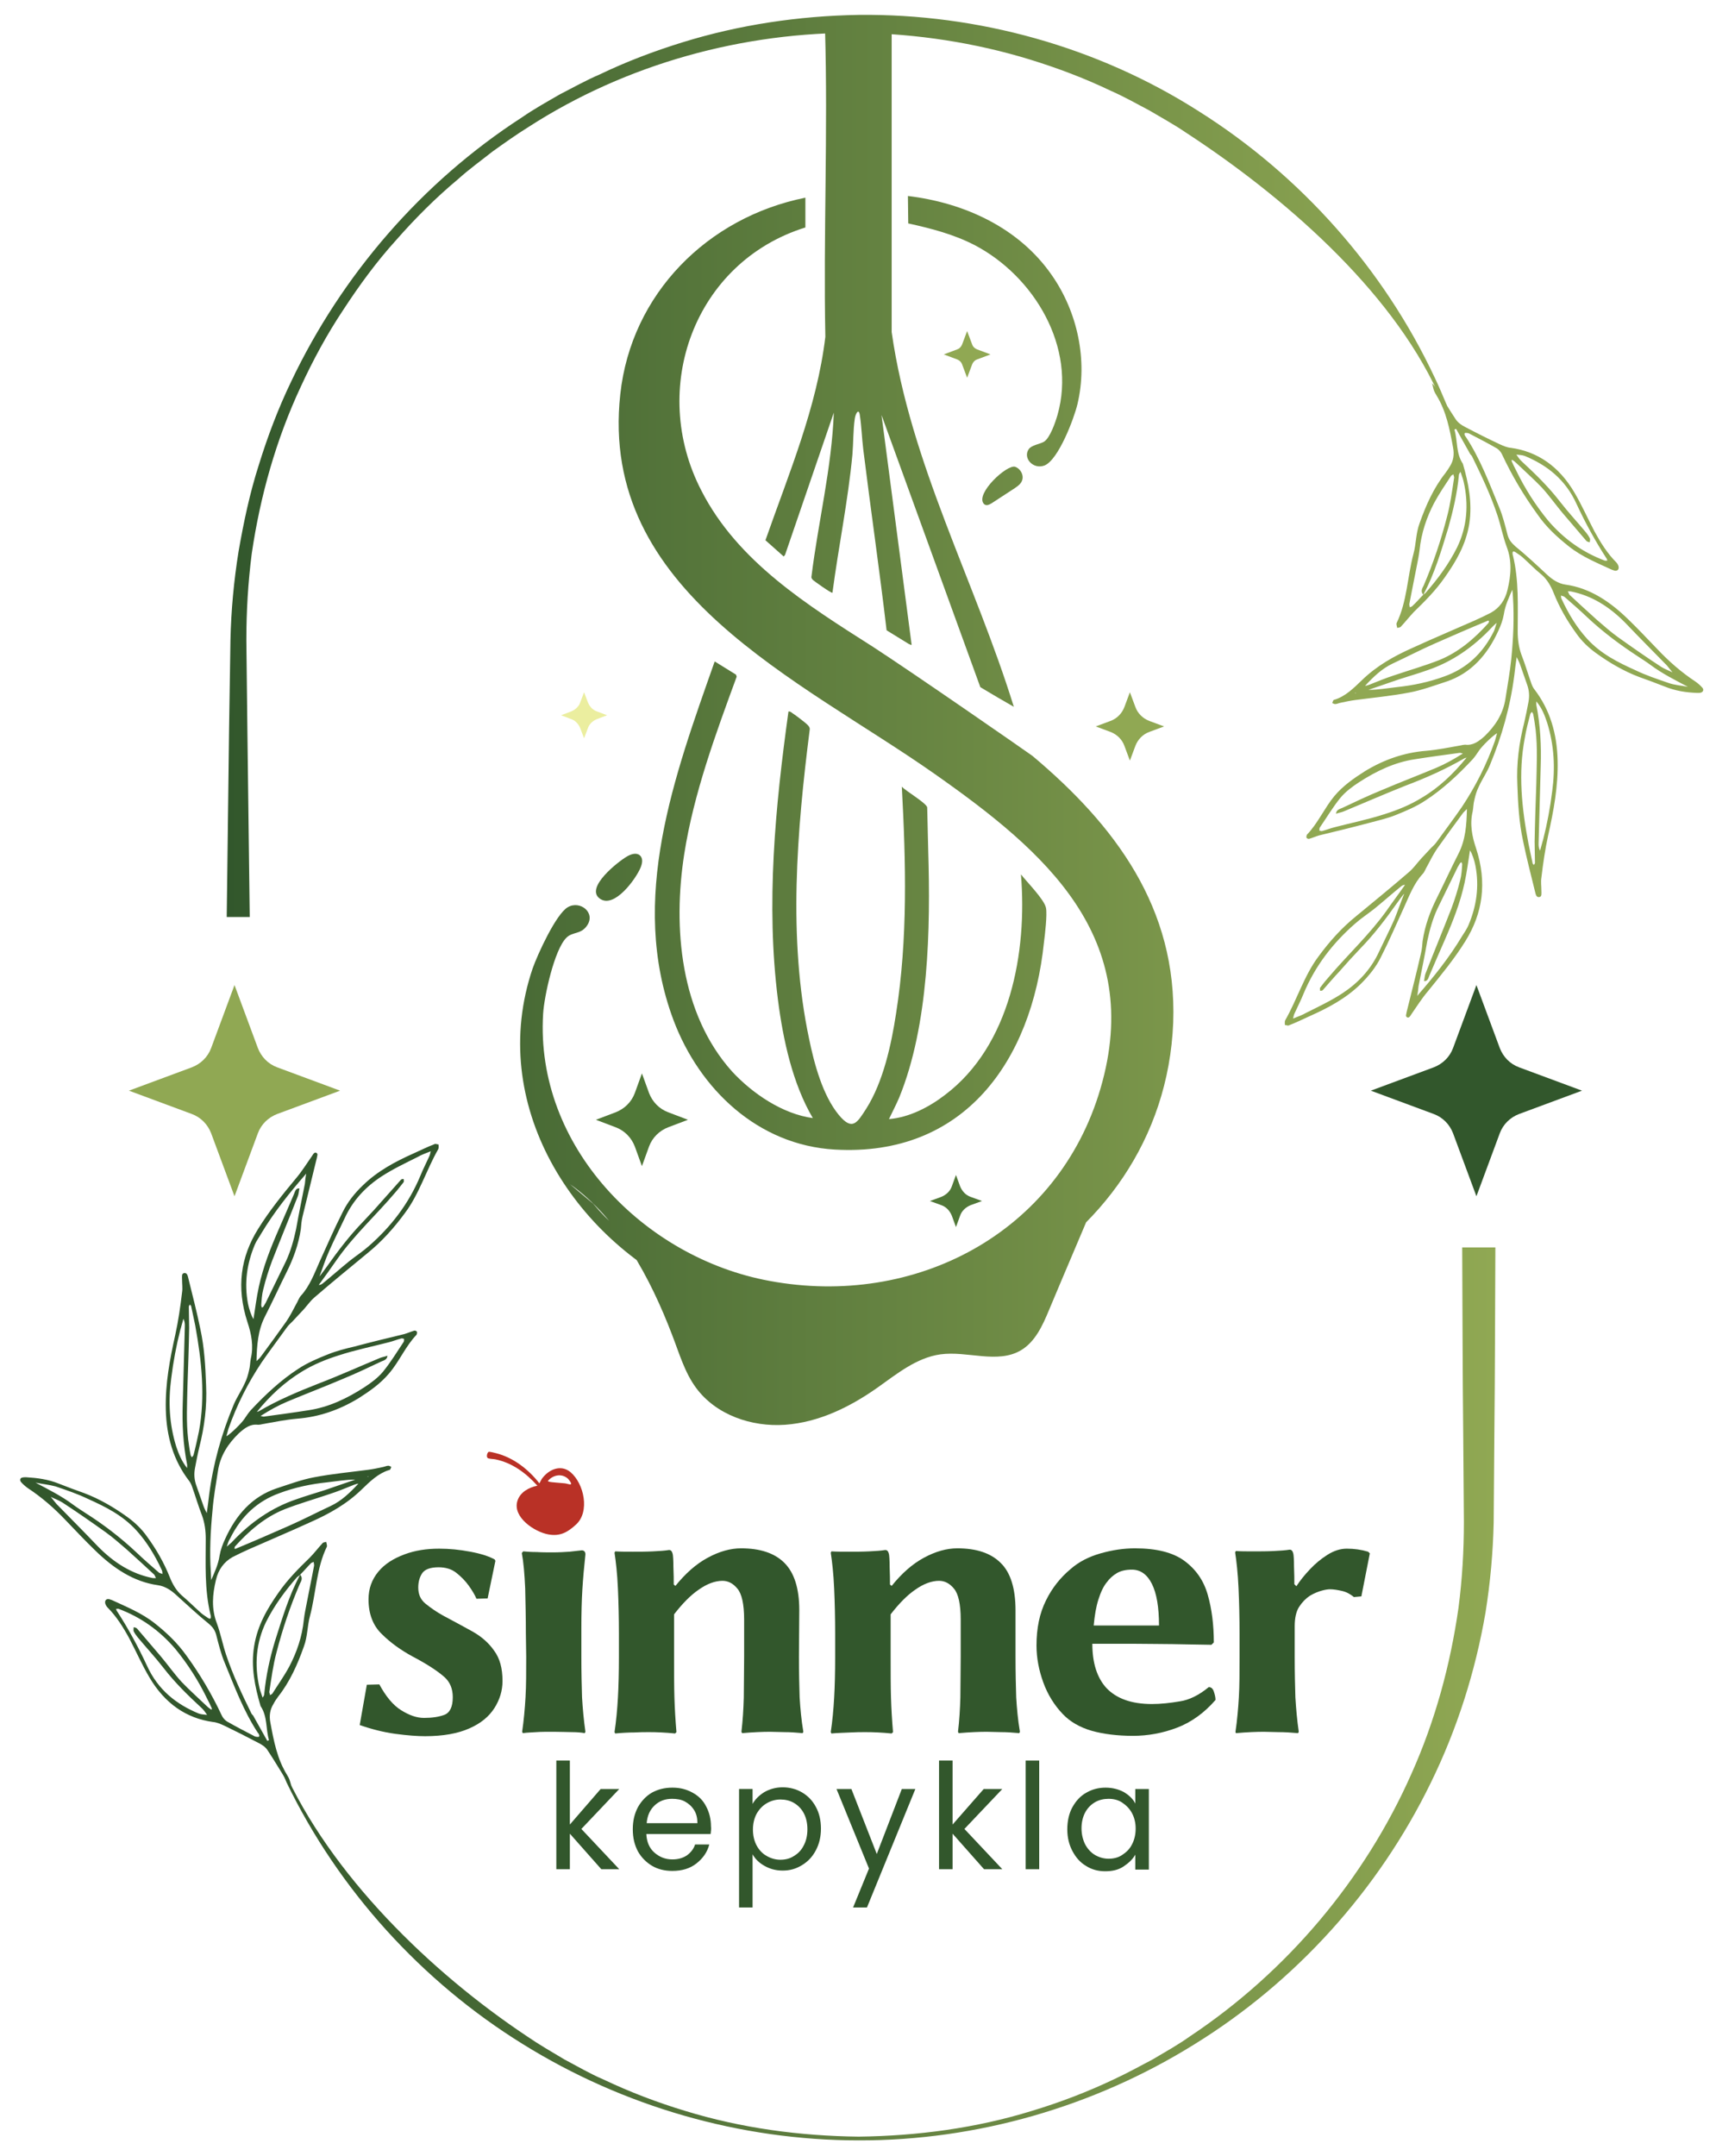 <?xml version="1.0" encoding="UTF-8"?> <svg xmlns="http://www.w3.org/2000/svg" xmlns:xlink="http://www.w3.org/1999/xlink" version="1.1" id="Layer_1" x="0px" y="0px" viewBox="0 0 507.1 636.9" style="enable-background:new 0 0 507.1 636.9;" xml:space="preserve"> <style type="text/css"> .st0{fill:#B93126;} .st1{fill:#90A853;} .st2{fill:#507737;} .st3{fill:url(#SVGID_1_);} .st4{fill:url(#SVGID_00000154402569167607957410000011034016392424309399_);} .st5{fill:#32572C;} .st6{fill:#EBEE9F;} </style> <path class="st0" d="M159.4,438.2c0.2-0.4,0.5-0.9,0.7-1.3c2-2.8,5.6-4.4,8.5-2c4,3.4,5.8,11.7,1.6,15.5c-2.5,2.3-4.7,3.5-8.1,2.9 c-4.1-0.7-10.7-5.1-9.2-9.9c0.8-2.6,3.4-4,5.9-4.5c-3.4-3.8-7.5-6.8-12.5-7.8c-0.5-0.1-1.9-0.1-2.2-0.4c-0.4-0.3-0.2-1.5,0.3-1.8 c0.3-0.1,1.8,0.3,2.2,0.4C151.7,430.6,156.1,434,159.4,438.2L159.4,438.2z M161.9,437.5c0.1,0.1,0.2,0.2,0.3,0.2 c0.4,0.2,3.9,0.4,4.7,0.5c0.3,0,1.5,0.4,1.7,0.3c0.6-0.1-0.6-1.5-0.8-1.7C166,435.2,163.4,435.7,161.9,437.5L161.9,437.5z"></path> <path class="st1" d="M333.9,204.5l1.6,4.3c0.7,2,2.3,3.5,4.2,4.2l4.3,1.6l-4.3,1.6c-2,0.7-3.5,2.3-4.2,4.2l-1.6,4.3l-1.6-4.3 c-0.7-2-2.3-3.5-4.2-4.2l-4.3-1.6l4.3-1.6c2-0.7,3.5-2.3,4.2-4.2L333.9,204.5z"></path> <path class="st2" d="M189.7,317.1l2.1,5.8c1,2.6,3,4.7,5.7,5.7l5.8,2.2l-5.8,2.2c-2.6,1-4.7,3-5.7,5.7l-2.1,5.8l-2.1-5.8 c-1-2.6-3-4.7-5.7-5.7l-5.8-2.2l5.8-2.2c2.6-1,4.7-3,5.7-5.7L189.7,317.1z"></path> <path class="st2" d="M282.5,347.1l1.2,3.3c0.6,1.5,1.7,2.7,3.2,3.2l3.3,1.2l-3.3,1.2c-1.5,0.6-2.7,1.7-3.2,3.2l-1.2,3.3l-1.2-3.3 c-0.6-1.5-1.7-2.7-3.2-3.2l-3.3-1.2l3.3-1.2c1.5-0.6,2.7-1.7,3.2-3.2L282.5,347.1z"></path> <path class="st1" d="M285.8,97.8l1.5,4c0.2,0.6,0.7,1.1,1.4,1.4l4,1.5l-4,1.5c-0.6,0.2-1.1,0.7-1.4,1.4l-1.5,4l-1.5-4 c-0.2-0.6-0.7-1.1-1.4-1.4l-4-1.5l4-1.5c0.6-0.2,1.1-0.7,1.4-1.4L285.8,97.8z"></path> <linearGradient id="SVGID_1_" gradientUnits="userSpaceOnUse" x1="67.017" y1="424.263" x2="427.657" y2="424.263" gradientTransform="matrix(1 0 0 -1 0 636.94)"> <stop offset="0" style="stop-color:#32572C"></stop> <stop offset="1" style="stop-color:#90A853"></stop> </linearGradient> <path class="st3" d="M240.2,330.3c-6-10.2-8.8-23.2-10.3-34.9c-3.6-28.3-0.8-57.1,3.1-85.2c0.5-0.1,0.8,0.2,1.2,0.5 c0.8,0.5,4,2.9,4.6,3.6c0.3,0.4,0.5,0.6,0.5,1.1c-3.8,29.9-6.5,61.8-0.2,91.5c1.5,7.3,4,16.7,8.8,22.5c4,4.8,5.4,2.3,8.1-1.9 c5-7.9,7.4-18.9,8.8-28.1c3.5-22.1,2.9-44.7,1.7-67c1.2,1.3,7.2,4.8,7.5,6.1c0.1,4.3,0.2,8.6,0.3,12.8c0.7,23,0.2,51.5-8.6,73 c-0.9,2.1-2,4.2-3,6.3c6-0.5,11.8-3.5,16.5-7.1c19.4-14.6,24.4-42.3,22.5-65.2c1.7,2.2,6.9,7.4,7.4,9.9c0.4,2-0.3,7.9-0.6,10.2 c-3.6,35-23.6,63.4-61.8,61.2c-22.7-1.3-40-17.8-47.7-38.3c-13.3-35.6,0.3-72.1,12.2-105.9l6.3,3.9l0.2,0.6 c-6.2,16.9-12.7,34.5-15.5,52.4c-3.4,21.8-1.2,47.1,14.1,64.2C222.4,323.1,231.3,329.1,240.2,330.3L240.2,330.3z M308.7,137.5 c4.1-1.7,8.7-13.9,9.7-18.1c3.1-13,0-27.2-7.5-38c-9.7-14.1-25.9-21.5-42.6-23.5l0.1,8.1c6.8,1.5,13.4,3.2,19.6,6.4 c17.6,9.2,30.2,30.2,24.5,50.2c-0.6,2.1-2.2,6.8-4,7.9c-1.2,0.7-3.7,1-4.5,2.2C302.2,135.3,305.3,138.8,308.7,137.5L308.7,137.5z M177.3,265.5c4.3,3,10.7-6,12-9.2c0.5-1.2,0.8-2.7-0.2-3.6c-1-0.9-2.6-0.4-3.8,0.3C182.7,254.5,172.7,262.3,177.3,265.5 L177.3,265.5z M290.7,148.8c0.7,0.8,1.6,0.3,2.3-0.1c2.3-1.5,4.6-3,6.9-4.5c1-0.7,2.2-1.5,2.3-3c0.1-1.5-1-2.9-2.2-3.3 C297.6,137.1,288.2,145.8,290.7,148.8L290.7,148.8z M168.4,349.8c14.4,10.1,23.9,28,30.2,44.5c2.1,5.4,3.7,11.1,7.1,15.7 c5.9,8,16.4,11.6,26.3,10.9c9.9-0.7,19.1-5.2,27.2-10.9c5.8-4.1,11.6-8.9,18.7-9.9c8-1.1,16.8,2.9,23.8-1.2 c4.2-2.5,6.4-7.3,8.3-11.9c4.6-11,9.3-21.9,13.9-32.9c-22.7,15-48.1,27-75.2,29.1c-27.1,2.1-56-6.8-73.4-27.6 M243.9,99.5 c-2.5,20.9-10.8,40.4-17.7,60.1l5.4,4.8l0.4-0.5l14.4-42c-0.6,16.3-4.6,32.2-6.6,48.4c-0.1,0.4,0.1,0.6,0.3,0.9 c0.2,0.3,5.7,4.2,5.9,3.9c1.8-13.6,4.6-27.1,5.9-40.8c0.3-3.5,0.2-7.2,0.7-10.6c0.2-1.5,1.2-3.3,1.5-1c0.5,3.3,0.6,6.7,1,10 c2.2,17.8,4.8,35.6,6.9,53.5c0,0,2.6,1.6,6.5,4c0.5,0.2,0.8,0.4,0.9,0.3l-8.9-67.9l29.2,80.4c3.5,2.1,6.9,4.1,9.9,5.8 c-11.5-37.1-30.6-72-36.1-110.7V7.1h-20c0.2,0.5,0.3,0.9,0.3,1.4C244.7,38.8,243.3,69.2,243.9,99.5L243.9,99.5z M305.1,223.3 c-2.5-1.8-34.5-24-47.1-32.2c-19.5-12.4-40-25.2-50.7-46.1c-15.7-30.2-2.1-67.6,30.7-77.8v-8.8c-28.9,5.8-51.5,28.4-54.7,58.1 c-6.4,58.5,53.2,84.2,93,112.2c32.6,22.9,62,48.2,48.9,92.9c-12.5,42.7-54.8,64.8-97.8,56.8c-37-6.8-69.3-39.7-66.9-78.9 c0.3-5.1,3.3-19,6.9-22.5c1.8-1.8,4.3-0.9,6.1-3.6c2.6-3.8-2.1-7.5-5.7-5.4c-3.5,2-9,14.1-10.4,18.1c-13.5,39.8,11.7,79.9,47.8,96.2 c60.5,27.5,138.7-10.9,141.5-80.2C347.9,268.2,329.5,243.8,305.1,223.3L305.1,223.3z M426.5,120.5l1.1-0.7c-1.2-2.8-2.3-5.5-3.6-8.2 c-15.1-32.2-39.7-59.8-69.7-78.7C324.4,13.8,288.9,4,253.7,4.4c-17.6,0.3-35.2,2.9-52,8.1c-8.4,2.6-16.6,5.7-24.5,9.5 c-4,1.7-7.9,3.9-11.8,5.9c-3.8,2.2-7.6,4.3-11.2,6.8C124.8,53.7,101,81.2,86,112.8c-3.8,7.9-6.9,16.1-9.5,24.5 c-2.7,8.4-4.5,17-6,25.6c-1.4,8.7-2.2,17.4-2.4,26.2l-0.4,26.1L67,270.9h6.8l-0.7-55.7l-0.3-26c0-8.6,0.5-17.1,1.6-25.7 c2.5-17,7.2-33.7,14.5-49.3c3.6-7.8,7.7-15.4,12.5-22.6c4.7-7.2,9.8-14.2,15.6-20.6c5.7-6.5,11.8-12.6,18.4-18.1 c3.2-2.9,6.7-5.4,10.1-8.1c3.5-2.5,7-5,10.7-7.3c29-18.7,63.5-28.1,97.7-27.8c17.1,0.3,34.2,2.9,50.5,7.9c8.1,2.5,16.1,5.5,23.8,9.2 c3.9,1.7,7.6,3.8,11.4,5.8c3.7,2.2,7.4,4.2,10.9,6.6c28.5,18.6,60.2,46,74.4,76.8C425.3,117.5,425.9,119,426.5,120.5L426.5,120.5z"></path> <linearGradient id="SVGID_00000091721549408411697560000001781859637428888500_" gradientUnits="userSpaceOnUse" x1="65.587" y1="136.696" x2="441.447" y2="136.696" gradientTransform="matrix(1 0 0 -1 0 636.94)"> <stop offset="0" style="stop-color:#32572C"></stop> <stop offset="1" style="stop-color:#90A853"></stop> </linearGradient> <path style="fill:url(#SVGID_00000091721549408411697560000001781859637428888500_);" d="M432.1,368.4c0.1,18.4,0.1,36.8,0.3,55.2 l0.2,26c0,8.5-0.5,17-1.6,25.4c-2.4,16.8-6.9,33.4-13.9,49c-13.8,31.2-36.8,58.5-65.5,77.6c-3.5,2.5-7.3,4.6-11,6.8 c-3.8,2-7.6,4.1-11.5,5.9c-7.8,3.7-15.9,6.8-24.2,9.3c-16.5,5.1-33.9,7.4-51.2,7.6c-17.3-0.2-34.6-2.5-51.2-7.6 c-8.3-2.5-16.4-5.6-24.2-9.3c-4-1.7-7.7-3.9-11.5-5.9c-3.7-2.2-7.5-4.4-11-6.8c-28.7-19.1-58.2-47.9-72.1-79.1 c0-0.1-0.1-0.2-0.1-0.3l-0.2,1.5c0.5,1,0.9,1.9,1.3,2.9c15.4,31.8,40,58.8,69.7,77.2c29.7,18.5,64.4,28.5,99.3,28.5 c34.8,0.1,69.6-9.9,99.3-28.4c29.8-18.4,54.3-45.4,69.8-77.2c7.8-15.9,13.2-32.9,16.2-50.4c1.4-8.8,2.2-17.6,2.4-26.5l0.2-26.1 c0.2-18.4,0.2-36.8,0.3-55.2H432.1z"></path> <path class="st5" d="M436.3,291l6.9,18.6c1,2.6,3,4.7,5.7,5.7l18.6,6.9l-18.6,6.9c-2.6,1-4.7,3-5.7,5.7l-6.9,18.6l-6.9-18.6 c-1-2.6-3-4.7-5.7-5.7l-18.6-6.9l18.6-6.9c2.6-1,4.7-3,5.7-5.7L436.3,291z"></path> <path class="st1" d="M69.3,291l6.9,18.6c1,2.6,3,4.7,5.7,5.7l18.6,6.9l-18.6,6.9c-2.6,1-4.7,3-5.7,5.7l-6.9,18.6l-6.9-18.6 c-1-2.6-3-4.7-5.7-5.7l-18.6-6.9l18.6-6.9c2.6-1,4.7-3,5.7-5.7L69.3,291L69.3,291z"></path> <path class="st6" d="M172.6,204.5l1.1,2.9c0.5,1.3,1.5,2.4,2.8,2.8l2.9,1.1l-2.9,1.1c-1.3,0.5-2.4,1.5-2.8,2.8l-1.1,2.9l-1.1-2.9 c-0.5-1.3-1.5-2.4-2.8-2.8l-2.9-1.1l2.9-1.1c1.3-0.5,2.4-1.5,2.8-2.8L172.6,204.5z"></path> <g> <path class="st5" d="M177.7,552.2l-9.3-10.5v10.5h-4v-32.1h4V539l9.1-10.5h5.5l-11.2,11.8l11.2,11.9H177.7z"></path> <path class="st5" d="M210,541.8h-19c0.1,2.3,0.9,4.2,2.4,5.5c1.5,1.3,3.2,2,5.3,2c1.7,0,3.1-0.4,4.3-1.2c1.1-0.8,2-1.9,2.4-3.2h4.2 c-0.6,2.3-1.9,4.1-3.8,5.6s-4.3,2.2-7.1,2.2c-2.3,0-4.3-0.5-6-1.5s-3.2-2.5-4.2-4.3c-1-1.9-1.5-4-1.5-6.5s0.5-4.6,1.5-6.5 c1-1.8,2.4-3.3,4.1-4.3c1.8-1,3.8-1.5,6.1-1.5s4.2,0.5,6,1.5s3.1,2.3,4,4.1c0.9,1.7,1.4,3.7,1.4,5.8 C210.2,540.2,210.1,541,210,541.8L210,541.8z M205.1,534.7c-0.7-1.1-1.6-1.9-2.7-2.5c-1.1-0.6-2.4-0.8-3.8-0.8 c-2,0-3.7,0.6-5.1,1.9s-2.2,3-2.4,5.3h15C206.1,537.1,205.8,535.8,205.1,534.7L205.1,534.7z"></path> <path class="st5" d="M225.9,529.4c1.6-0.9,3.4-1.4,5.4-1.4s4,0.5,5.7,1.5s3.1,2.4,4.1,4.3c1,1.8,1.5,4,1.5,6.4s-0.5,4.5-1.5,6.4 s-2.3,3.3-4.1,4.4s-3.6,1.6-5.7,1.6s-3.8-0.5-5.4-1.4s-2.7-2-3.5-3.4v15.7h-4v-35h4v4.4C223.2,531.5,224.3,530.4,225.9,529.4 L225.9,529.4z M237.5,535.6c-0.7-1.3-1.7-2.3-2.9-3c-1.2-0.7-2.6-1-4-1s-2.8,0.4-4,1.1s-2.2,1.7-3,3.1c-0.7,1.3-1.1,2.9-1.1,4.7 s0.4,3.4,1.1,4.7s1.7,2.4,3,3.1c1.2,0.7,2.6,1.1,4,1.1s2.8-0.3,4-1.1c1.2-0.7,2.2-1.7,2.9-3.1c0.7-1.3,1.1-2.9,1.1-4.8 S238.2,536.9,237.5,535.6L237.5,535.6z"></path> <path class="st5" d="M270.5,528.5l-14.3,35h-4.1l4.7-11.5l-9.6-23.5h4.4l7.5,19.2l7.4-19.2L270.5,528.5L270.5,528.5z"></path> <path class="st5" d="M290.8,552.2l-9.3-10.5v10.5h-4v-32.1h4V539l9.2-10.5h5.5L285,540.3l11.2,11.9H290.8z"></path> <path class="st5" d="M307.1,520.1v32.1h-4v-32.1H307.1z"></path> <path class="st5" d="M316.9,533.9c1-1.8,2.3-3.3,4.1-4.3c1.7-1,3.6-1.5,5.7-1.5s3.9,0.5,5.4,1.3c1.5,0.9,2.7,2,3.4,3.4v-4.3h4v23.8 h-4v-4.4c-0.8,1.4-2,2.5-3.5,3.5s-3.3,1.4-5.4,1.4s-4-0.5-5.7-1.6c-1.7-1-3-2.5-4-4.4c-1-1.9-1.5-4-1.5-6.4 S315.9,535.7,316.9,533.9z M334.5,535.6c-0.7-1.3-1.7-2.3-2.9-3.1s-2.6-1.1-4-1.1s-2.8,0.3-4,1c-1.2,0.7-2.2,1.7-2.9,3 c-0.7,1.3-1.1,2.9-1.1,4.7s0.4,3.4,1.1,4.8c0.7,1.3,1.7,2.4,2.9,3.1c1.2,0.7,2.6,1.1,4,1.1s2.8-0.3,4-1.1s2.2-1.7,2.9-3.1 c0.7-1.3,1.1-2.9,1.1-4.7S335.2,536.9,334.5,535.6L334.5,535.6z"></path> </g> <path class="st5" d="M62.4,466.8c1-2.3,2.1-4.6,2.5-7.3c0.3-1.7,0.9-3.3,1.6-4.8c3.3-7.3,8.1-12.6,15.2-15c3.7-1.2,7.4-2.6,11.2-3.3 c5.2-1,10.6-1.5,15.9-2.2c1.5-0.2,2.9-0.5,4.3-0.8c0.6-0.1,1.1-0.4,1.7-0.4c0.2,0,0.5,0.2,0.8,0.3c-0.1,0.3-0.1,0.6-0.3,0.8 c-0.1,0.1-0.2,0.2-0.4,0.2c-3.2,1-5.6,3.4-8,5.7c-4.4,4.3-9.6,7.2-15,9.6c-6.1,2.8-12.3,5.4-18.4,8.1c-1.6,0.7-3.2,1.5-4.8,2.3 c-2.5,1.4-4.2,3.7-4.9,6.8c-1,4.2-1.4,8.4,0.3,12.8c1.1,3,1.7,6.2,2.7,9.2c2,6,4.7,11.7,7.5,17.4c0.1,0.2,0.3,0.4,0.5,0.6l0,0 c1.4,2.5,2.8,5,4.2,7.5c0.1-0.1,0.3-0.2,0.5-0.2c-1-3.3-0.4-7-2.5-10.1c-1.7-5.8-2.9-11.6-1.9-17.7c1-6.2,3.9-11.1,7.2-15.8 c2.7-3.9,5.9-7.1,9.2-10.3c1.3-1.3,2.5-2.9,3.8-4.3c0.2-0.3,0.8-0.3,1.1-0.4c0.1,0.5,0.3,1.1,0.2,1.4c-3.1,6.3-3.2,13.7-5,20.5 c-0.8,2.9-0.7,6.1-1.8,9c-1.9,5.4-4.2,10.5-7.6,14.8c-0.5,0.7-1,1.4-1.4,2.2c-1,1.6-1.3,3.4-0.9,5.5c1,5.4,2,10.7,4.9,15.4 c0.3,0.5,0.6,1,0.8,1.6c0.2,0.6,0.4,1.3,0.5,2c-0.4-0.5-0.9-1-1.3-1.7c-1.9-3-3.7-6.1-5.7-9.1c-0.6-1-1.7-1.7-2.7-2.2 c-3.4-1.8-6.8-3.5-10.1-5.1c-1.1-0.5-2.2-1-3.4-1.1c-7.9-1.1-14.2-5.5-18.7-13.1c-2.2-3.7-4-7.8-6-11.6c-1.8-3.3-3.8-6.5-6.4-9.1 c-0.3-0.3-0.6-0.8-0.7-1.2c-0.2-0.9,0.3-1.4,1.1-1.3c0.3,0.1,0.6,0.2,0.9,0.3c4.3,2,8.8,3.8,12.7,6.9c3.4,2.7,6.6,5.7,9.3,9.5 c4,5.5,7.5,11.4,10.4,17.6c0.3,0.7,0.9,1.4,1.5,1.8c2.6,1.5,5.3,2.9,8,4.3c0.3,0.2,0.7,0.3,1.1,0.3c0.6,0.1,0.6-0.3,0.4-0.8 c-0.1-0.2-0.2-0.3-0.3-0.4c-4.2-6.4-6.9-13.6-9.8-20.7c-1.1-2.6-1.8-5.5-2.5-8.2c-0.4-1.5-1.1-2.4-2.3-3.4c-3.2-2.6-6.3-5.5-9.4-8.3 c-1.6-1.5-3.4-2.7-5.5-3c-7.2-1-13.2-5-18.7-10.4c-2.9-2.8-5.7-5.8-8.5-8.7c-3.5-3.7-7.2-6.9-11.3-9.6c-0.7-0.5-1.4-1.1-2-1.8 c-0.4-0.5-0.3-1.2,0.4-1.3c0.3-0.1,0.7-0.1,1.1-0.1c3.3,0.2,6.5,0.6,9.7,1.9c2.5,1,5,1.9,7.5,2.8c4.5,1.7,8.8,4.2,12.8,7.1 c2.2,1.6,4.2,3.5,5.8,5.8c2.7,3.7,5,7.7,6.7,12c0.8,2,1.9,3.9,3.5,5.3c2,1.7,3.8,3.5,5.7,5.2c0.7,0.6,1.4,1,2.1,1.5 c0.5,0.3,0.9,0.3,0.8-0.5c0-0.2,0-0.3-0.1-0.5c-1.8-7.5-1.4-14.9-1.4-22.4c0-2.4-0.3-4.7-1.1-6.9c-1.1-2.8-1.9-5.6-2.9-8.4 c-0.2-0.6-0.5-1.3-0.9-1.8c-4.7-6.1-6.7-13.2-6.9-21c-0.2-7.7,1.2-15,2.8-22.2c0.9-4.1,1.5-8.3,2-12.5c0.2-1.2,0-2.5,0-3.8 c0-0.8-0.2-1.8,0.6-1.9c1-0.2,1.1,1,1.3,1.7c1.2,4.9,2.5,9.9,3.5,14.8c1.2,5.5,1.5,11,1.7,16.6c0.3,6.3-0.5,12.4-2,18.3 c-0.5,2.1-0.9,4.2-1.3,6.3c-0.3,1.7-0.2,3.3,0.4,5c0.7,2,1.4,4,2.1,6c0.2,0.6,0.5,1.2,1,2.2c0.3-2.1,0.5-3.7,0.7-5.4 c1.2-9.3,3.7-18.1,7.2-26.5c0.9-2.2,2.3-4.2,3.3-6.4c0.6-1.2,1-2.5,1.3-3.9c0.3-1.1,0.3-2.3,0.5-3.4c0.9-3.7,0.2-7.3-1-10.9 c-3.3-10.2-2-19.2,3.2-27.5c3.3-5.3,7.1-10,11-14.7c1.8-2.1,3.3-4.5,4.9-6.8c0.2-0.3,0.4-0.7,0.7-0.9c0.4-0.3,1,0.1,0.9,0.6 c-0.1,0.7-0.3,1.4-0.5,2.2c-1.3,5.3-2.6,10.7-3.9,16c-0.3,1.2-0.4,2.5-0.5,3.7c-0.7,4.6-2.2,8.7-4.2,12.7c-2.2,4.4-4.2,8.8-6.4,13.1 c-2.1,4.1-2.4,8.6-2.5,13.2l0,0c0.5-0.5,1-0.9,1.4-1.5c2.5-3.4,5-6.8,7.4-10.2c1.1-1.6,2-3.4,2.9-5.1c0.5-0.8,0.8-1.8,1.4-2.5 c2.6-2.8,4-6.6,5.6-10.2c2.2-4.8,4.3-9.7,6.7-14.4c1.5-3.1,3.6-5.7,6-8c4.4-4.3,9.7-7.1,15.1-9.5c2-0.9,4-1.9,6.1-2.7 c0.3-0.2,0.8,0.1,1.2,0.1c0,0.5,0.1,1-0.1,1.4c-3.5,6.1-5.6,13.2-9.8,18.8c-3.3,4.5-6.9,8.5-11.1,11.9c-5.2,4.3-10.5,8.6-15.7,13.1 c-1.4,1.2-2.4,2.8-3.7,4.1c-0.9,1-1.9,2-2.8,3c-0.5,0.5-1.1,1-1.6,1.7c-2.5,3.5-5.1,6.9-7.5,10.4c-4,6-7.3,12.5-9.8,19.6 c-0.2,0.7-0.4,1.4-0.6,2.2c1.4-0.8,4.5-3.9,5.3-5.1c0.6-0.9,1.2-1.8,1.9-2.6c4.3-4.6,8.9-8.9,14-12.2c2.7-1.8,5.8-3.1,8.8-4.3 c2.5-1,5.2-1.7,7.8-2.3c4.9-1.3,9.8-2.5,14.8-3.7c1-0.3,1.9-0.7,2.9-1c0.2-0.1,0.7,0.1,0.8,0.3c0.1,0.2,0,0.7-0.1,0.9 c-3.2,3.3-5.1,7.9-8.1,11.4c-2.6,3.1-5.8,5.3-9.1,7.4c-5.6,3.4-11.6,5.5-18.1,6c-3.4,0.3-6.8,1-10.2,1.6c-0.4,0.1-0.9,0.2-1.3,0.2 c-2.4-0.3-4,1-5.7,2.5c-3.1,3-5.5,6.5-6.2,11.2c-0.6,3.9-1.3,7.7-1.6,11.6c-0.6,6.1-0.9,12.2-0.5,18.3 C62.3,465.1,62.4,465.9,62.4,466.8c0,0.1,0,0.1,0,0.2C62.4,466.9,62.4,466.8,62.4,466.8L62.4,466.8z M14.5,441.8 c0.2,0.1,0.4,0.3,0.5,0.4c0.6,0.7,1.1,1.4,1.7,2.1c4.1,4.2,8.2,8.3,12.2,12.5c4.8,4.9,10.1,8.2,16.3,9.4c0.3,0,0.6,0,0.9,0 c-0.2-0.3-0.3-0.7-0.5-1c-2.7-2.5-5.4-5-8.2-7.5c-2-1.7-4-3.5-6.1-5c-4.2-3-8.5-6-12.8-8.8c-1.1-0.7-2.3-1.1-3.5-1.7 C14.9,442.1,14.7,442,14.5,441.8L14.5,441.8L14.5,441.8z M67,456.9c0.5-0.4,0.9-0.8,1.4-1.2c5.5-5.9,11.8-10.3,19.2-12.8 c2.8-1,5.6-1.8,8.4-2.7c3-1,6-2.1,9-3.1c-2.8,0-5.6,0.5-8.3,0.8c-4.8,0.5-9.6,1.5-14.1,3.2c-6.4,2.3-11.3,6.7-14.6,13.4 C67.5,455.2,67.3,456.1,67,456.9L67,456.9L67,456.9z M10.5,438c0,0-0.1,0-0.1,0C10.4,438,10.5,438,10.5,438c3.8,2,7.6,3.9,11.1,6.5 c1.2,0.9,2.5,1.7,3.7,2.5c5.2,3.3,10.2,7.1,14.9,11.5c2.2,2.1,4.5,4.1,6.8,6.1c0.3,0.2,0.7,0.2,1,0.4c0-0.4,0-0.8-0.2-1.2 c-2-4.3-4.4-8.3-7.5-11.7c-4.1-4.5-9.2-7-14.3-9.3c-3.1-1.5-6.4-2.6-9.6-3.7C14.5,438.6,12.5,438.4,10.5,438L10.5,438z M88.7,465.2 c0.9,1,0.3,1.9-0.1,2.7c-2.8,6.5-5.1,13.3-6.9,20.3c-1,3.7-1.5,7.6-2.1,11.5c-0.1,0.3,0.2,0.7,0.2,1.1c0.2-0.2,0.6-0.3,0.7-0.5 c1.7-2.7,3.5-5.2,5-8c2.2-4.2,3.8-8.8,4.3-13.9c0.2-1.6,0.5-3.1,0.8-4.6c0.7-3.7,1.5-7.4,2.2-11.2c0.1-0.3-0.1-0.8-0.1-1.2 c-0.3,0.2-0.7,0.2-0.9,0.5C90.8,462.9,89.8,464.1,88.7,465.2c-0.3,0.3-0.6,0.5-0.9,0.7c-3.5,4-6.7,8.3-9.2,13.3 c-2.9,6-3.5,12.6-1.9,19.5c0.2,0.9,0.6,1.8,0.9,2.8c0.4-0.5,0.5-0.8,0.5-1.2c0.5-5.2,1.6-10.3,3.1-15.3 C83.4,478.1,85.4,471.3,88.7,465.2L88.7,465.2z M90.5,346.7c-4.8,5.5-9.4,11.2-13.3,17.7c-0.6,1.1-1.4,2.1-1.9,3.3 c-2.3,5.5-3.2,11.3-2,17.5c0.3,1.5,0.9,3.3,1.6,4.5c0.5-3.1,0.9-6.4,1.6-9.6c1.3-6,3.5-11.5,5.9-17c1.5-3.4,3-6.9,4.5-10.4 c0.3-0.7,0.5-1.8,1.6-1.6c-0.2,0.8-0.2,1.6-0.5,2.3c-2.5,6.4-5.1,12.7-7.6,19.1c-1,2.7-1.9,5.5-2.6,8.4c-0.4,1.5-0.5,3.1-0.6,4.7 c0,0.2,0.1,0.4,0.2,0.7c0.2-0.1,0.4-0.2,0.5-0.4c0.2-0.3,0.4-0.7,0.6-1c2-4.1,4-8.2,6-12.3c1.4-3,2.3-6.2,3-9.5 c0.8-4.5,1.7-8.9,2.6-13.4C90.2,348.6,90.3,347.6,90.5,346.7L90.5,346.7L90.5,346.7z M94.4,377.1c0.7-0.9,1.4-1.8,2.1-2.8 c3.4-4.8,6.9-9.4,10.9-13.5c2.1-2.2,4.2-4.5,6.2-6.8c1.6-1.8,3.3-3.7,4.9-5.5c0.2-0.2,0.5-0.2,0.8-0.2c0,0.3,0.1,0.7,0,0.9 c-0.9,1.1-1.7,2.2-2.6,3.2c-5.6,6.6-11.9,12.3-17,19.5c-1.8,2.6-3.6,5.1-5.5,7.7c0.5,0,0.8-0.2,1.1-0.4c2.7-2.2,5.3-4.5,8-6.7 c1.9-1.5,3.9-2.8,5.7-4.4c6.4-5.6,11.7-12.3,15.2-20.7c0.8-2,1.8-3.9,2.7-5.9c0.2-0.4,0.2-0.8,0.4-1.4c-1.5,0.6-2.7,1-3.9,1.7 c-3.6,1.8-7.2,3.5-10.6,5.7c-4.6,3-8.5,7-11,12.5c-1.5,3.2-3.1,6.3-4.5,9.5C96.2,371.9,95.4,374.5,94.4,377.1L94.4,377.1L94.4,377.1 z M75.9,417.1c0.2-0.1,0.4-0.1,0.6-0.2c5.6-3.3,11.6-5.8,17.7-8.2c6-2.3,12-5,18-7.5c0.7-0.3,1.5-0.4,2.3-0.7 c-0.1,1.2-1.1,1.4-1.8,1.7c-3.8,1.8-7.6,3.6-11.5,5.2c-5.4,2.3-10.9,4.4-16.4,6.7c-2.6,1.1-5.1,2.5-7.8,4.2c0.5,0.1,0.7,0.2,0.9,0.2 c4.4-0.6,8.9-1.2,13.3-1.9c6-0.9,11.4-3.5,16.5-6.8c2-1.3,4-2.8,5.5-4.6c2.2-2.7,4.1-5.8,6.1-8.8c0.1-0.2,0.1-0.6,0.1-0.9 c-0.3,0-0.6-0.2-0.8-0.1c-1.2,0.3-2.4,0.8-3.6,1.1c-5,1.3-10,2.3-14.9,3.9c-3.8,1.2-7.5,2.7-10.9,4.8 C84.1,408.3,79.8,412.3,75.9,417.1L75.9,417.1z M62.5,505.1c0.1-0.3,0.1-0.4,0.1-0.4c-0.4-0.9-0.8-1.8-1.3-2.7 c-2.6-5.4-5.8-10.4-9.5-14.9c-4.7-5.5-10.3-9.4-16.7-11.8c-0.2-0.1-0.5,0-0.8,0c0.1,0.2,0.1,0.5,0.3,0.7c3.3,5.1,6.2,10.4,8.8,16 c3.3,7.3,8.8,11.5,15.3,14.2c0.8,0.3,1.7,0.3,2.5,0.4c-0.5-0.7-1-1.5-1.7-2.1c-4-3.7-7.8-7.4-11.2-11.8c-2.4-3.1-5.1-6-7.6-9 c-0.5-0.6-0.9-1.2-1.2-1.8c-0.1-0.3,0-0.8,0-1.2c0.3,0.1,0.7,0.1,1,0.4c2.3,2.7,4.7,5.5,7,8.2c2.1,2.5,4,5.2,6.2,7.6 c2.4,2.5,5,4.8,7.5,7.2C61.6,504.5,62.1,504.8,62.5,505.1L62.5,505.1z M57.7,391.6c-0.4-1.9-0.8-3.8-1.2-5.7c0-0.2-0.3-0.4-0.4-0.5 c-0.1,0.2-0.3,0.4-0.3,0.6c0,2.1,0.1,4.2,0.1,6.3c-0.1,5.7-0.3,11.4-0.5,17.1c-0.1,5.3-0.4,10.5,0.2,15.8c0.2,1.5,0.4,3,0.7,4.5 c0,0.3,0.3,0.6,0.4,0.8c0.2-0.2,0.4-0.4,0.5-0.7c0.6-2.3,1.1-4.6,1.6-7C60.7,412.5,59.6,402.1,57.7,391.6L57.7,391.6z M69.3,457.5 c0.1,0,0.3,0.1,0.4,0c5.3-2.2,10.6-4.5,15.8-6.8c4.1-1.8,8.1-3.9,12.2-5.8c3.2-1.5,5.7-3.9,8.2-6.6c-0.4,0-0.8,0.2-1.2,0.3 c-2.5,1-4.9,2-7.4,2.8c-4.4,1.5-9,2.8-13.3,4.5c-5.7,2.3-10.4,6.3-14.6,11C69.3,457.2,69.3,457.4,69.3,457.5L69.3,457.5z M55.3,433.7c0-0.5,0-0.8,0-1c-1.2-6-1.5-12.1-1.3-18.1c0.2-7.3,0.4-14.6,0.6-21.9c0-0.9,0.2-1.9-0.4-3.1c-0.4,1.3-0.6,2.3-0.9,3.2 c-1.2,4.7-2.1,9.5-2.7,14.4c-0.9,6.8-0.6,13.5,1.5,20.2C52.8,429.5,53.7,431.7,55.3,433.7L55.3,433.7z M108.7,436.1 c0,0-0.1,0.1-0.1,0.1c0.1,0,0.2,0.1,0.2,0.1c0-0.1,0-0.1,0-0.2C108.8,436.1,108.8,436.1,108.7,436.1L108.7,436.1z"></path> <path class="st1" d="M446.9,174.2c-1,2.4-2.1,4.6-2.5,7.3c-0.3,1.7-0.9,3.3-1.6,4.8c-3.3,7.3-8.2,12.6-15.2,15 c-3.7,1.2-7.4,2.6-11.2,3.3c-5.2,1-10.6,1.5-15.9,2.2c-1.5,0.2-2.9,0.5-4.3,0.8c-0.6,0.1-1.1,0.4-1.7,0.4c-0.2,0-0.5-0.2-0.8-0.3 c0.1-0.3,0.2-0.6,0.3-0.8c0.1-0.1,0.2-0.2,0.4-0.2c3.2-1,5.6-3.4,8-5.7c4.4-4.3,9.6-7.2,15-9.6c6.1-2.8,12.3-5.4,18.4-8.1 c1.6-0.7,3.2-1.5,4.8-2.3c2.5-1.4,4.2-3.7,4.9-6.8c1-4.2,1.4-8.4-0.3-12.8c-1.1-3-1.7-6.2-2.7-9.2c-2-6-4.7-11.7-7.5-17.4 c-0.1-0.2-0.3-0.4-0.5-0.6l0,0c-1.4-2.5-2.8-5-4.2-7.5c-0.2,0.1-0.3,0.1-0.5,0.2c1,3.3,0.4,7,2.5,10.1c1.7,5.8,2.8,11.6,1.9,17.7 c-1,6.2-3.9,11.1-7.2,15.8c-2.7,3.9-5.9,7.1-9.2,10.3c-1.3,1.4-2.5,2.9-3.8,4.3c-0.2,0.3-0.8,0.3-1.1,0.4c-0.1-0.5-0.3-1.1-0.2-1.4 c3.1-6.3,3.2-13.7,5-20.5c0.8-2.9,0.7-6.1,1.8-9c1.9-5.4,4.2-10.5,7.6-14.8c0.5-0.7,1-1.4,1.4-2.1c1-1.6,1.3-3.4,0.9-5.5 c-1-5.4-2-10.7-4.9-15.4c-0.3-0.5-0.6-1-0.8-1.6c-0.2-0.6-0.3-1.3-0.5-2c0.4,0.5,0.9,1,1.3,1.6c1.9,3,3.7,6.1,5.7,9.1 c0.7,1,1.7,1.7,2.7,2.2c3.4,1.8,6.8,3.5,10.2,5.1c1.1,0.5,2.2,1,3.4,1.1c7.9,1.1,14.2,5.5,18.7,13.1c2.2,3.7,4,7.8,6,11.6 c1.8,3.3,3.8,6.5,6.4,9.1c0.3,0.3,0.6,0.8,0.7,1.2c0.2,0.9-0.3,1.4-1.1,1.3c-0.3-0.1-0.6-0.2-0.9-0.3c-4.3-2-8.8-3.8-12.7-6.9 c-3.4-2.7-6.7-5.7-9.3-9.5c-4-5.5-7.5-11.4-10.4-17.6c-0.3-0.7-0.9-1.4-1.5-1.8c-2.6-1.5-5.3-2.9-8-4.3c-0.3-0.2-0.7-0.3-1.1-0.3 c-0.6-0.1-0.6,0.3-0.4,0.8c0.1,0.1,0.2,0.3,0.3,0.4c4.2,6.4,6.9,13.6,9.8,20.7c1.1,2.6,1.8,5.5,2.5,8.2c0.4,1.5,1.2,2.4,2.3,3.4 c3.2,2.6,6.3,5.5,9.3,8.3c1.6,1.5,3.4,2.7,5.5,3c7.2,1,13.2,5,18.7,10.4c2.9,2.8,5.7,5.8,8.5,8.7c3.5,3.7,7.2,6.9,11.3,9.6 c0.7,0.5,1.4,1.1,2,1.8c0.4,0.5,0.3,1.1-0.4,1.4c-0.3,0.1-0.7,0.1-1.1,0.1c-3.3-0.1-6.5-0.6-9.7-1.9c-2.5-1-5-1.9-7.5-2.8 c-4.5-1.7-8.8-4.2-12.8-7.1c-2.2-1.6-4.2-3.5-5.8-5.8c-2.7-3.7-5-7.7-6.7-12c-0.8-2-1.9-3.9-3.5-5.3c-2-1.6-3.8-3.5-5.7-5.2 c-0.7-0.6-1.4-1-2.1-1.5c-0.5-0.3-0.9-0.3-0.8,0.5c0,0.2,0,0.3,0.1,0.5c1.8,7.5,1.4,14.9,1.4,22.4c0,2.4,0.3,4.7,1.1,6.9 c1.1,2.8,1.9,5.6,2.9,8.4c0.2,0.6,0.5,1.3,0.9,1.8c4.7,6.1,6.7,13.2,6.9,21c0.2,7.7-1.2,15-2.8,22.2c-0.9,4.1-1.5,8.3-2,12.5 c-0.2,1.2,0,2.5,0,3.8c0,0.8,0.2,1.8-0.6,1.9c-1,0.2-1.1-1-1.3-1.7c-1.2-4.9-2.5-9.9-3.5-14.8c-1.2-5.5-1.5-11-1.7-16.6 c-0.3-6.3,0.5-12.4,2-18.3c0.5-2.1,0.9-4.2,1.3-6.3c0.3-1.7,0.2-3.3-0.4-5c-0.7-2-1.4-4-2.1-6c-0.2-0.6-0.5-1.1-1-2.2 c-0.3,2.1-0.5,3.7-0.7,5.4c-1.2,9.3-3.7,18.1-7.2,26.5c-0.9,2.2-2.3,4.2-3.3,6.4c-0.6,1.2-1,2.5-1.3,3.9c-0.3,1.1-0.3,2.3-0.5,3.4 c-0.9,3.7-0.2,7.4,1,10.9c3.3,10.1,2,19.2-3.2,27.5c-3.3,5.3-7.2,10-11,14.7c-1.8,2.1-3.3,4.5-4.9,6.8c-0.2,0.3-0.4,0.7-0.7,0.9 c-0.4,0.3-1-0.1-0.9-0.6c0.1-0.7,0.3-1.4,0.5-2.2c1.3-5.3,2.7-10.7,3.9-16c0.3-1.2,0.4-2.5,0.5-3.7c0.7-4.6,2.2-8.7,4.2-12.7 c2.2-4.4,4.2-8.8,6.4-13.1c2.1-4.1,2.4-8.6,2.5-13.2l0,0c-0.5,0.5-1,0.9-1.4,1.5c-2.5,3.4-5,6.8-7.4,10.2c-1.1,1.6-2,3.4-2.9,5.1 c-0.5,0.8-0.8,1.8-1.4,2.4c-2.6,2.8-4,6.6-5.6,10.1c-2.2,4.8-4.3,9.7-6.7,14.4c-1.5,3.1-3.7,5.7-6,8c-4.4,4.3-9.7,7.1-15.1,9.5 c-2,0.9-4,1.9-6.1,2.7c-0.3,0.2-0.8-0.1-1.2-0.1c0-0.5-0.1-1,0.1-1.4c3.5-6.1,5.6-13.2,9.8-18.8c3.3-4.5,6.9-8.5,11.1-11.9 c5.2-4.3,10.5-8.6,15.7-13.1c1.4-1.2,2.4-2.7,3.7-4.1c0.9-1,1.9-2,2.8-3c0.5-0.5,1.1-1,1.6-1.7c2.5-3.5,5.1-6.9,7.5-10.4 c4-6,7.3-12.5,9.8-19.6c0.2-0.7,0.4-1.4,0.6-2.2c-1.4,0.8-4.5,3.9-5.3,5.1c-0.6,0.9-1.2,1.8-1.9,2.6c-4.3,4.6-8.9,8.9-14,12.2 c-2.7,1.8-5.8,3.1-8.8,4.3c-2.5,1-5.2,1.6-7.8,2.3c-4.9,1.3-9.8,2.5-14.8,3.7c-1,0.3-1.9,0.7-2.9,1c-0.2,0.1-0.7-0.1-0.8-0.3 c-0.1-0.2,0-0.7,0.1-0.9c3.2-3.3,5.2-7.9,8.1-11.4c2.6-3.1,5.8-5.3,9.1-7.4c5.6-3.4,11.6-5.5,18.1-6c3.4-0.3,6.8-1,10.2-1.6 c0.4-0.1,0.9-0.2,1.3-0.2c2.3,0.3,4-1,5.7-2.5c3.1-3,5.5-6.5,6.2-11.2c0.6-3.9,1.3-7.7,1.7-11.6c0.6-6.1,0.9-12.2,0.5-18.3 C447.1,175.8,447,175,446.9,174.2c0-0.1,0-0.1,0-0.2C446.9,174,446.9,174.1,446.9,174.2L446.9,174.2z M494.8,199.1 c-0.2-0.1-0.4-0.3-0.5-0.4c-0.6-0.7-1.1-1.4-1.7-2.1c-4.1-4.2-8.2-8.3-12.2-12.5c-4.8-4.9-10.1-8.2-16.3-9.4c-0.3,0-0.6,0-0.8,0 c0.2,0.3,0.3,0.7,0.5,1c2.7,2.5,5.4,5,8.2,7.5c2,1.7,4,3.5,6.1,5c4.2,3,8.5,6,12.8,8.8c1.1,0.7,2.3,1.1,3.5,1.7 C494.5,198.8,494.7,198.9,494.8,199.1L494.8,199.1L494.8,199.1z M442.3,184c-0.5,0.4-0.9,0.8-1.3,1.2c-5.5,5.9-11.8,10.3-19.2,12.8 c-2.8,1-5.6,1.8-8.4,2.7c-3,1-6,2.1-9,3.1c2.8,0,5.6-0.5,8.3-0.8c4.8-0.5,9.6-1.5,14.2-3.2c6.4-2.3,11.3-6.7,14.6-13.4 C441.8,185.7,442,184.8,442.3,184L442.3,184L442.3,184z M498.8,202.9c0,0,0.1,0,0.1,0C498.9,202.9,498.9,202.9,498.8,202.9 c-3.8-2-7.6-3.9-11.1-6.5c-1.2-0.9-2.5-1.7-3.7-2.5c-5.2-3.4-10.2-7.1-14.9-11.5c-2.2-2.1-4.5-4.1-6.8-6.1c-0.3-0.2-0.7-0.2-1-0.4 c0,0.4,0,0.8,0.2,1.1c2,4.3,4.4,8.3,7.5,11.7c4.1,4.5,9.2,7,14.3,9.3c3.1,1.5,6.4,2.6,9.6,3.7C494.8,202.4,496.8,202.5,498.8,202.9 L498.8,202.9z M420.6,175.7c-0.9-1-0.3-1.9,0.1-2.7c2.8-6.5,5.1-13.3,6.9-20.3c1-3.7,1.5-7.6,2.1-11.5c0.1-0.3-0.2-0.7-0.2-1.1 c-0.2,0.2-0.6,0.3-0.7,0.5c-1.7,2.6-3.5,5.2-5,8c-2.2,4.2-3.8,8.9-4.3,13.9c-0.2,1.6-0.5,3.1-0.8,4.6c-0.7,3.7-1.5,7.4-2.2,11.2 c-0.1,0.4,0.1,0.8,0.1,1.1c0.3-0.1,0.7-0.2,0.9-0.5C418.5,178,419.5,176.8,420.6,175.7c0.3-0.3,0.6-0.4,0.8-0.7 c3.5-4,6.7-8.3,9.2-13.3c2.9-6,3.5-12.6,1.9-19.5c-0.2-0.9-0.6-1.8-0.9-2.8c-0.4,0.5-0.5,0.8-0.5,1.2c-0.5,5.2-1.7,10.3-3.1,15.3 C425.9,162.8,423.9,169.6,420.6,175.7L420.6,175.7z M418.8,294.2c4.8-5.5,9.4-11.2,13.3-17.7c0.7-1.1,1.4-2.1,1.9-3.3 c2.3-5.5,3.2-11.3,2-17.5c-0.3-1.5-0.9-3.4-1.6-4.5c-0.5,3.1-0.9,6.4-1.6,9.6c-1.3,6-3.5,11.5-5.9,17c-1.5,3.4-3,6.9-4.5,10.4 c-0.3,0.7-0.5,1.8-1.6,1.6c0.2-0.8,0.2-1.6,0.5-2.3c2.5-6.4,5.1-12.7,7.6-19.1c1-2.7,1.9-5.5,2.6-8.4c0.4-1.5,0.5-3.1,0.6-4.7 c0-0.2-0.2-0.4-0.2-0.6c-0.2,0.1-0.4,0.2-0.5,0.4c-0.2,0.3-0.4,0.7-0.6,1c-2,4.1-4,8.2-6,12.3c-1.4,3-2.3,6.2-3,9.5 c-0.8,4.5-1.7,8.9-2.6,13.4C419.1,292.3,419,293.3,418.8,294.2L418.8,294.2L418.8,294.2z M415,263.9c-0.7,0.9-1.4,1.8-2.1,2.8 c-3.4,4.8-6.9,9.4-10.9,13.5c-2.1,2.2-4.2,4.5-6.2,6.8c-1.7,1.8-3.3,3.7-4.9,5.5c-0.2,0.2-0.5,0.2-0.8,0.2c0-0.3-0.1-0.7,0-0.9 c0.8-1.1,1.7-2.2,2.6-3.2c5.6-6.6,11.9-12.4,17-19.5c1.8-2.6,3.7-5.1,5.5-7.7c-0.5,0-0.8,0.2-1.1,0.4c-2.7,2.2-5.3,4.5-8,6.7 c-1.9,1.5-3.9,2.8-5.7,4.4c-6.4,5.6-11.7,12.3-15.2,20.7c-0.8,2-1.8,3.9-2.7,5.9c-0.2,0.4-0.2,0.8-0.4,1.4c1.5-0.6,2.7-1,3.9-1.7 c3.6-1.8,7.2-3.5,10.6-5.7c4.6-3,8.5-7,11-12.5c1.5-3.2,3.1-6.3,4.5-9.5C413.1,269,414,266.4,415,263.9L415,263.9L415,263.9z M433.4,223.8c-0.2,0.1-0.4,0.1-0.6,0.2c-5.7,3.3-11.6,5.9-17.7,8.2c-6,2.4-12,5-18,7.5c-0.7,0.3-1.5,0.4-2.3,0.7 c0.1-1.2,1.1-1.4,1.8-1.7c3.8-1.8,7.6-3.6,11.5-5.2c5.4-2.3,10.9-4.4,16.4-6.7c2.6-1.1,5.1-2.5,7.8-4.2c-0.5-0.1-0.7-0.2-0.9-0.2 c-4.4,0.6-8.9,1.2-13.3,1.9c-6,0.9-11.4,3.5-16.5,6.8c-2,1.3-4,2.8-5.5,4.6c-2.2,2.7-4.1,5.9-6.1,8.8c-0.1,0.2-0.1,0.6-0.1,0.9 c0.3,0,0.6,0.2,0.8,0.1c1.2-0.3,2.4-0.8,3.6-1.1c5-1.3,10-2.3,14.9-3.9c3.8-1.2,7.5-2.7,10.9-4.8 C425.2,232.7,429.5,228.6,433.4,223.8L433.4,223.8z M446.8,135.8c-0.1,0.3-0.1,0.4-0.1,0.4c0.4,0.9,0.8,1.8,1.3,2.7 c2.6,5.4,5.8,10.4,9.5,14.9c4.7,5.5,10.3,9.4,16.7,11.8c0.2,0.1,0.5,0,0.8,0c-0.1-0.2-0.1-0.5-0.3-0.7c-3.3-5.1-6.2-10.4-8.8-16 c-3.3-7.3-8.8-11.5-15.3-14.2c-0.8-0.3-1.7-0.3-2.5-0.4c0.5,0.7,1,1.5,1.7,2.1c4,3.7,7.8,7.4,11.2,11.8c2.4,3.1,5.1,6,7.6,9 c0.5,0.6,0.9,1.2,1.2,1.8c0.2,0.3,0,0.8,0,1.2c-0.3-0.1-0.7-0.1-1-0.4c-2.3-2.7-4.7-5.5-7-8.2c-2.1-2.5-4-5.2-6.2-7.6 c-2.4-2.5-5-4.8-7.5-7.2C447.7,136.4,447.3,136.1,446.8,135.8L446.8,135.8z M451.7,249.3c0.4,1.9,0.8,3.8,1.2,5.7 c0,0.2,0.3,0.4,0.4,0.5c0.1-0.2,0.3-0.4,0.3-0.6c0-2.1-0.1-4.2-0.1-6.3c0.1-5.7,0.3-11.4,0.5-17.1c0.1-5.3,0.4-10.5-0.2-15.9 c-0.2-1.5-0.4-3-0.7-4.5c0-0.3-0.3-0.6-0.4-0.8c-0.2,0.2-0.4,0.4-0.5,0.7c-0.6,2.3-1.2,4.6-1.6,7 C448.6,228.4,449.7,238.8,451.7,249.3L451.7,249.3z M440,183.4c-0.1,0-0.3-0.1-0.4,0c-5.3,2.2-10.6,4.5-15.8,6.8 c-4.1,1.8-8.1,3.9-12.2,5.8c-3.2,1.5-5.7,3.9-8.2,6.6c0.4,0,0.8-0.2,1.2-0.3c2.5-1,4.9-2,7.4-2.8c4.4-1.5,9-2.8,13.3-4.5 c5.7-2.3,10.4-6.3,14.6-11C440,183.7,440,183.5,440,183.4L440,183.4z M454,207.2c0,0.5,0,0.8,0,1c1.2,6,1.5,12.1,1.3,18.1 c-0.2,7.3-0.4,14.6-0.6,21.9c0,0.9-0.2,1.9,0.4,3.1c0.4-1.3,0.6-2.3,0.9-3.2c1.2-4.7,2.1-9.5,2.7-14.4c0.9-6.8,0.6-13.5-1.5-20.2 C456.5,211.4,455.7,209.2,454,207.2L454,207.2z M400.6,204.8c0,0,0.1-0.1,0.1-0.1c-0.1,0-0.2-0.1-0.2-0.1c0,0.1,0,0.1,0,0.2 C400.5,204.8,400.6,204.8,400.6,204.8L400.6,204.8z"></path> <g> <path class="st5" d="M108.4,497.7l3.7-0.1c1.9,3.5,4,6.1,6.4,7.6s4.6,2.3,6.8,2.3c2.4,0,4.4-0.3,6-0.9s2.5-2.3,2.5-5.2 c0-2.5-0.8-4.5-2.5-6s-4.7-3.6-9.3-6c-3.5-1.9-6.6-4.1-9.2-6.7c-2.6-2.5-3.9-6-3.9-10.2c0-3.2,1-5.9,2.9-8.2s4.5-3.9,7.7-5.1 s6.6-1.7,10.3-1.7c3,0,6,0.3,9.2,0.9s5.6,1.4,7.2,2.3l0.2,0.4l-2.3,11.1l-3.3,0.1c-0.5-1.2-1.3-2.5-2.3-3.9s-2.3-2.7-3.7-3.8 c-1.4-1.1-3.2-1.6-5.2-1.6c-2.4,0-4,0.6-4.8,1.7c-0.8,1.2-1.2,2.6-1.2,4.3c0,2,0.7,3.6,2.2,4.8c1.5,1.2,3.2,2.4,5.2,3.5 c3,1.6,5.8,3.1,8.5,4.6c2.7,1.5,4.9,3.4,6.5,5.7c1.7,2.3,2.5,5.2,2.5,9c0,2.8-0.8,5.5-2.4,8c-1.6,2.5-4,4.5-7.4,6 c-3.4,1.5-7.7,2.3-13.1,2.3c-2.2,0-5.1-0.2-8.8-0.7c-3.6-0.5-7.1-1.4-10.5-2.6L108.4,497.7L108.4,497.7z"></path> <path class="st5" d="M155.4,482.6c0-4.6-0.1-9.1-0.2-13.4c-0.2-4.3-0.5-7.8-1-10.4l0.4-0.5c1.1,0.1,2.4,0.2,4,0.2 c1.6,0.1,3.2,0.1,4.8,0.1c1.7,0,3.4-0.1,4.9-0.2c1.6-0.2,2.8-0.3,3.6-0.4c0.7,0,1.1,0.4,1.1,1.2c-0.4,3.7-0.7,7.1-0.9,10.3 s-0.3,7.1-0.3,11.7v8.2c0,4.7,0.1,8.7,0.2,12c0.2,3.3,0.5,6.7,1,10.2l-0.2,0.4c-1.1-0.2-2.4-0.3-3.8-0.3s-3.2-0.1-5.3-0.1 s-3.9,0-5.2,0.1s-2.6,0.1-4,0.3l-0.2-0.4c0.5-3.4,0.8-6.8,1-10.2c0.2-3.4,0.2-7.4,0.2-12L155.4,482.6L155.4,482.6z"></path> <path class="st5" d="M236.1,489.4c0,4.7,0.1,8.7,0.2,12c0.2,3.3,0.5,6.7,1.1,10.2l-0.2,0.4c-2.1-0.2-3.8-0.3-5.3-0.3 s-2.9-0.1-4.3-0.1c-2.1,0-4.9,0.1-8.3,0.4l-0.2-0.4c0.4-3.3,0.6-6.7,0.7-10.1c0-3.5,0.1-7.5,0.1-12.1v-11c0-4.5-0.7-7.6-2-9.1 c-1.3-1.6-2.8-2.3-4.4-2.3c-2.2,0-4.6,0.9-7,2.6c-2.5,1.7-4.9,4.2-7.3,7.3v12.6c0,4.7,0,8.7,0.1,12c0.1,3.3,0.3,6.7,0.6,10.2 l-0.4,0.4c-3-0.3-5.5-0.4-7.6-0.4c-1.4,0-2.9,0-4.5,0.1c-1.6,0-3.5,0.1-5.6,0.3l-0.2-0.4c0.5-3.3,0.8-6.7,1-10.1 c0.2-3.5,0.3-7.5,0.3-12.1v-6.8c0-4.6-0.1-9.1-0.3-13.5c-0.2-4.4-0.6-7.9-1-10.5l0.2-0.4c1.5,0.1,3.2,0.1,5.2,0.1s4,0,6-0.1 c2-0.1,3.5-0.2,4.7-0.4c0.6,0,0.9,0.4,1.1,1.2c0.1,0.5,0.2,1.8,0.2,3.8c0.1,2.1,0.1,3.8,0.1,5.2l0.5,0.4c2.9-3.6,6-6.4,9.5-8.3 c3.5-1.9,6.8-2.8,9.9-2.8c5.6,0,9.9,1.4,12.8,4.3s4.4,7.5,4.4,14L236.1,489.4L236.1,489.4z"></path> <path class="st5" d="M300.1,489.4c0,4.7,0.1,8.7,0.2,12c0.2,3.3,0.5,6.7,1.1,10.2l-0.2,0.4c-2.1-0.2-3.8-0.3-5.3-0.3 s-2.9-0.1-4.3-0.1c-2.1,0-4.9,0.1-8.3,0.4l-0.2-0.4c0.4-3.3,0.6-6.7,0.7-10.1c0-3.5,0.1-7.5,0.1-12.1v-11c0-4.5-0.7-7.6-2-9.1 c-1.3-1.6-2.8-2.3-4.4-2.3c-2.2,0-4.6,0.9-7,2.6c-2.5,1.7-4.9,4.2-7.3,7.3v12.6c0,4.7,0,8.7,0.1,12c0.1,3.3,0.3,6.7,0.6,10.2 l-0.4,0.4c-3-0.3-5.5-0.4-7.7-0.4c-1.4,0-2.9,0-4.5,0.1s-3.5,0.1-5.6,0.3l-0.2-0.4c0.5-3.3,0.8-6.7,1-10.1 c0.2-3.5,0.3-7.5,0.3-12.1v-6.8c0-4.6-0.1-9.1-0.3-13.5c-0.2-4.4-0.6-7.9-1-10.5l0.2-0.4c1.5,0.1,3.2,0.1,5.2,0.1s4,0,6-0.1 c2-0.1,3.5-0.2,4.7-0.4c0.6,0,0.9,0.4,1.1,1.2c0.1,0.5,0.2,1.8,0.2,3.8c0.1,2.1,0.1,3.8,0.1,5.2l0.5,0.4c2.9-3.6,6-6.4,9.5-8.3 c3.5-1.9,6.8-2.8,9.9-2.8c5.6,0,9.9,1.4,12.8,4.3c2.9,2.8,4.4,7.5,4.4,14L300.1,489.4L300.1,489.4z"></path> <path class="st5" d="M357.2,498.4c0.7,0,1.2,0.4,1.5,1.3c0.3,0.9,0.5,1.7,0.5,2.5c-3.4,3.9-7.2,6.6-11.4,8.2 c-4.2,1.6-8.6,2.4-13,2.4s-8.7-0.5-12.2-1.5c-3.5-1-6.4-2.7-8.5-4.9c-2.5-2.6-4.5-5.8-5.8-9.4c-1.3-3.6-2-7.2-2-10.9 c0-5.1,0.9-9.5,2.8-13.3c1.8-3.7,4.3-6.8,7.3-9.3c2.4-2.1,5.3-3.6,8.8-4.6s6.9-1.5,10.2-1.5c6.3,0,11.2,1.2,14.6,3.7 c3.4,2.5,5.7,5.8,6.9,10c1.2,4.2,1.8,8.9,1.8,14.1l-0.7,0.7c-4.2-0.1-8-0.1-11.5-0.2c-3.5,0-7.2-0.1-11.4-0.1h-12.3 c0,5.7,1.4,10,4.1,13c3,3.2,7.5,4.8,13.5,4.8c2.6,0,5.4-0.3,8.3-0.8C351.4,502.2,354.3,500.8,357.2,498.4L357.2,498.4z M323.2,480.2h19.3c0-5.4-0.7-9.5-2.1-12.3c-1.4-2.8-3.4-4.2-5.9-4.2c-1.7,0-3.2,0.3-4.4,1c-1.2,0.7-2.2,1.6-3,2.7 c-1,1.2-1.8,2.9-2.5,5.1S323.5,477.1,323.2,480.2L323.2,480.2z"></path> <path class="st5" d="M383.1,468.6c1.1-1.7,2.4-3.3,4-5c1.6-1.7,3.3-3.1,5.2-4.3c1.9-1.2,3.8-1.8,5.7-1.8c2.2,0,4.3,0.3,6.3,0.9 l0.5,0.5l-2.5,12.7l-2.2,0.2c-1.1-0.9-2.2-1.5-3.5-1.8c-1.3-0.3-2.5-0.5-3.6-0.5c-0.5,0-1.3,0.1-2.4,0.4s-2.3,0.8-3.5,1.5 c-1.2,0.8-2.3,1.9-3.2,3.3c-0.9,1.4-1.3,3.4-1.3,5.7v9c0,4.7,0.1,8.7,0.2,12c0.2,3.3,0.5,6.7,1,10.2l-0.2,0.4 c-2.2-0.2-4.1-0.3-5.7-0.3c-1.6,0-3-0.1-4.4-0.1c-2.1,0-4.9,0.1-8.3,0.4l-0.1-0.4c0.5-3.4,0.8-6.8,1-10.2c0.2-3.4,0.2-7.4,0.2-12 v-6.8c0-4.6-0.1-9.1-0.3-13.5c-0.2-4.4-0.6-7.9-1-10.5l0.2-0.4c1.5,0.1,3.2,0.1,5.2,0.1s4,0,6-0.1c2-0.1,3.5-0.2,4.7-0.4 c0.6,0,0.9,0.4,1.1,1.2c0.1,0.5,0.2,1.8,0.2,3.8c0.1,2.1,0.1,3.8,0.1,5.2L383.1,468.6L383.1,468.6z"></path> </g> </svg> 